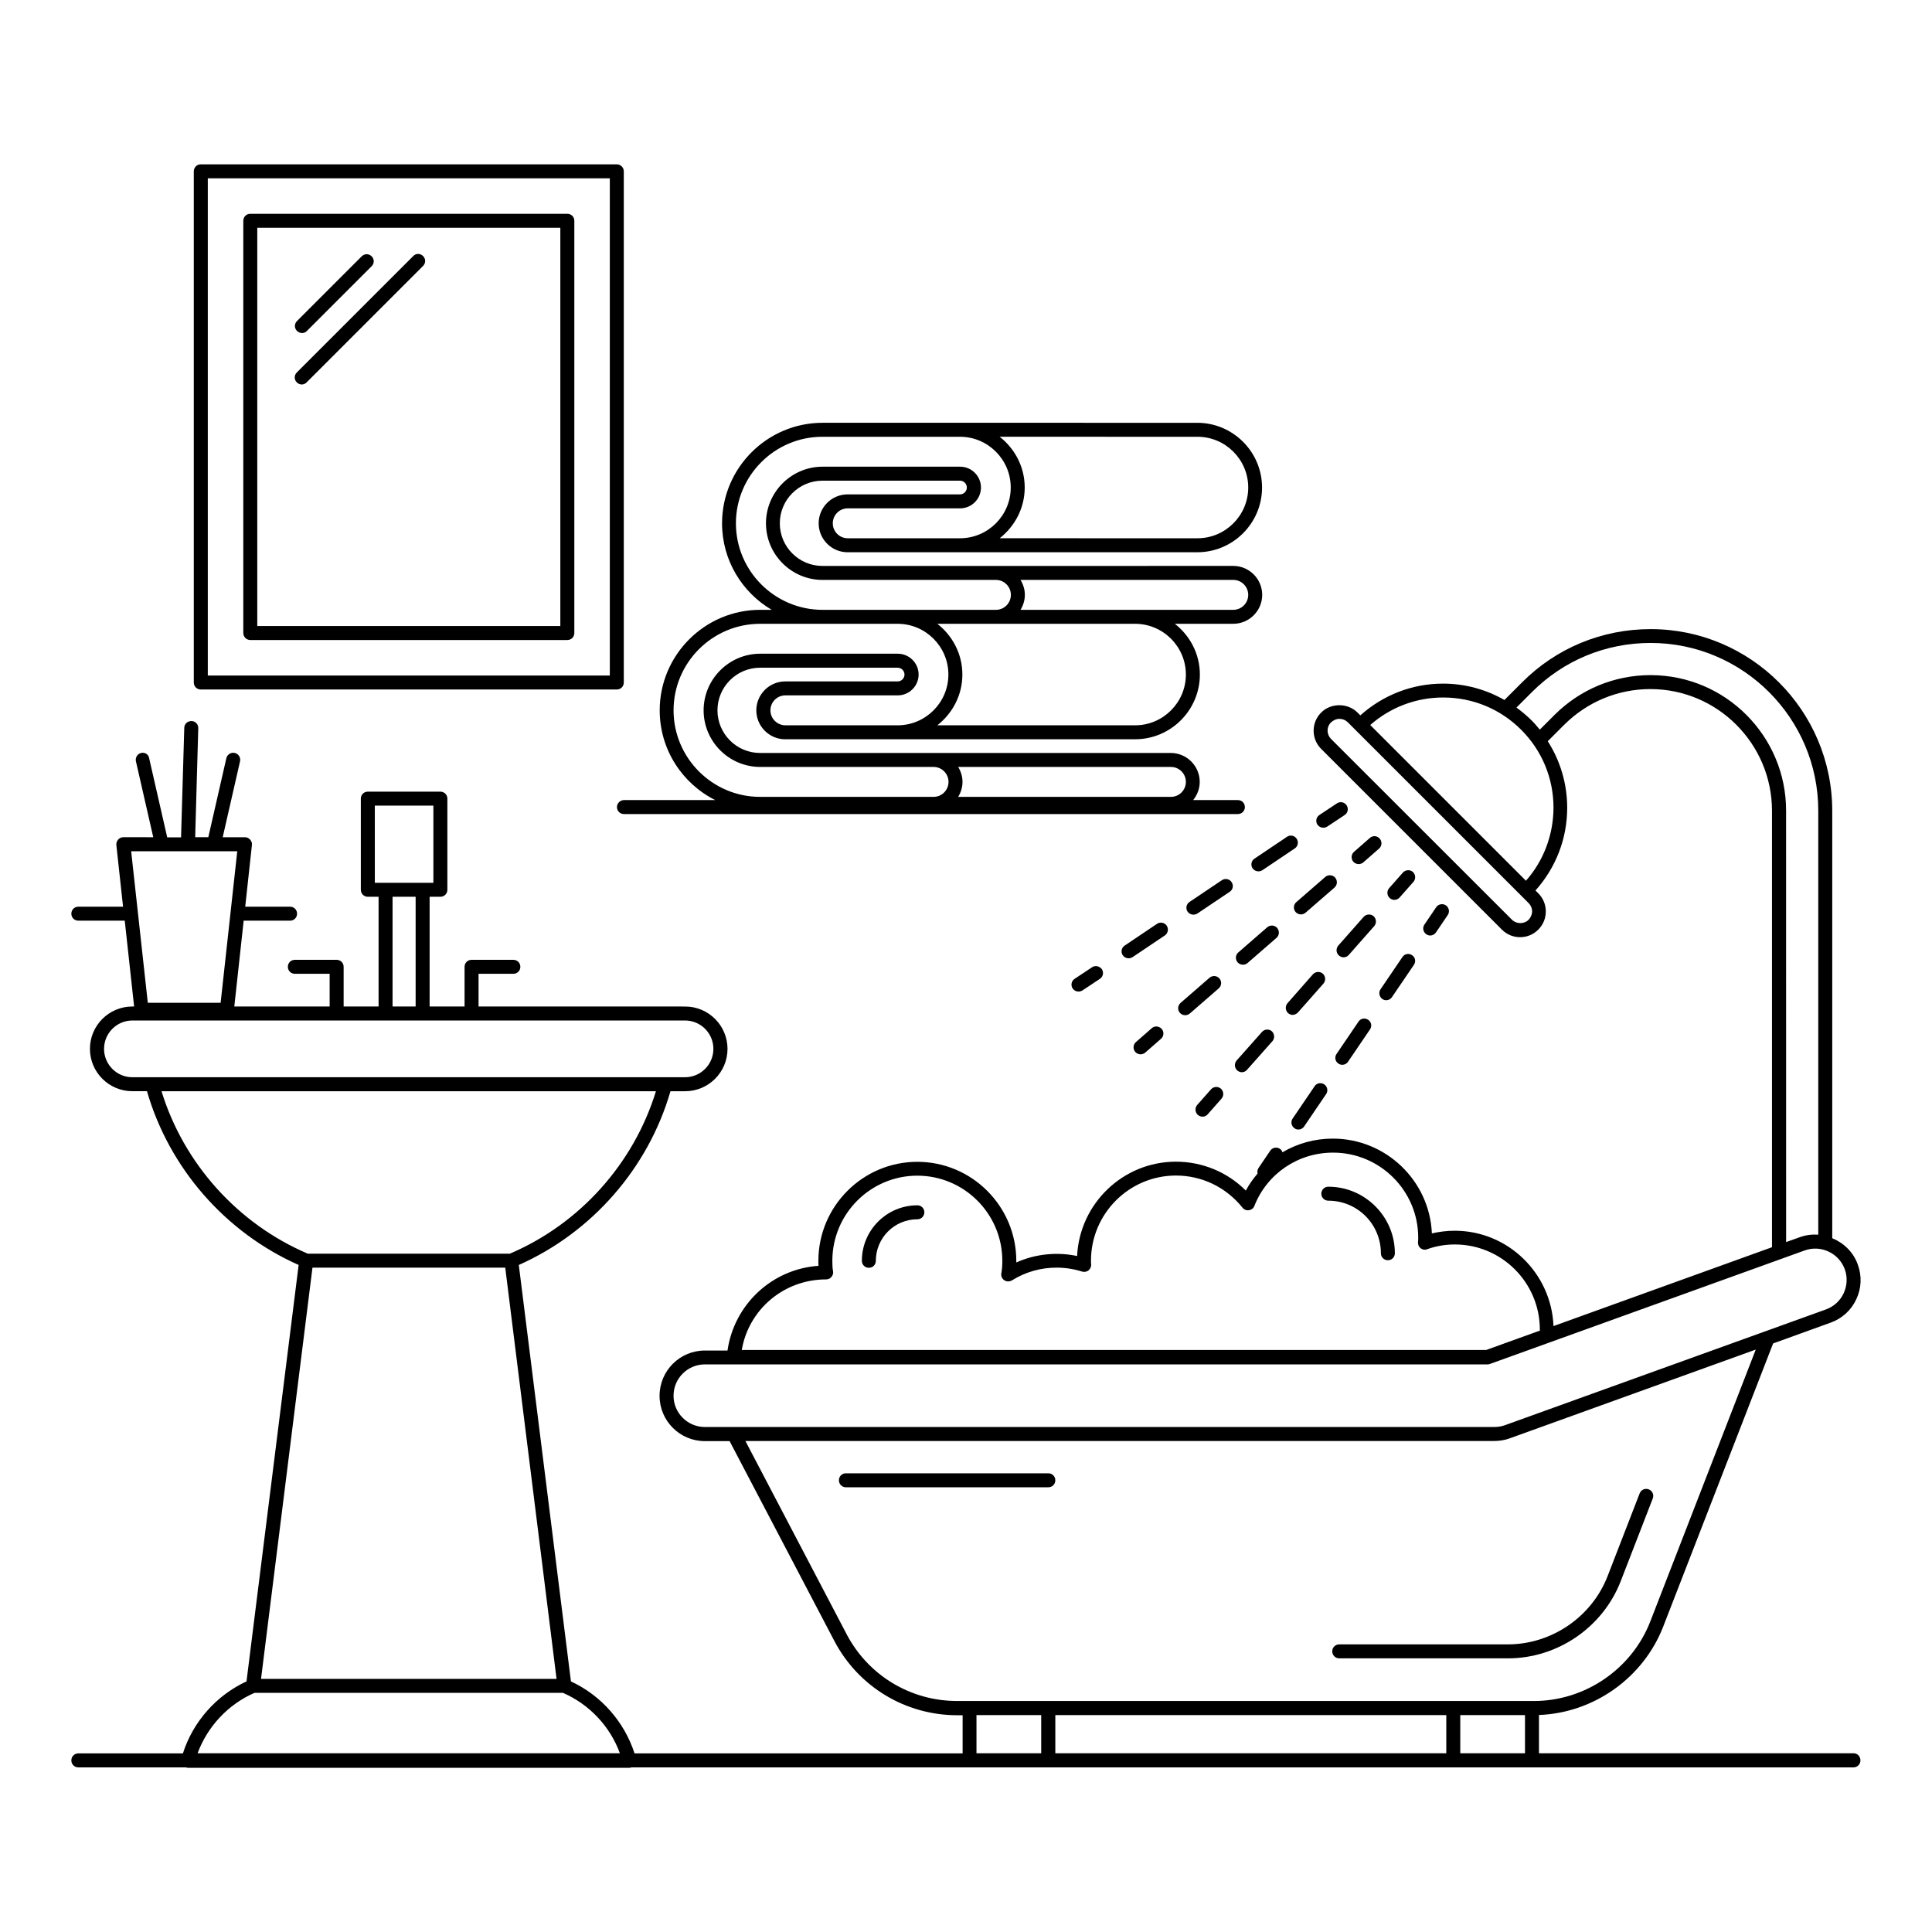 <?xml version="1.0" encoding="UTF-8"?>
<!-- Uploaded to: SVG Repo, www.svgrepo.com, Generator: SVG Repo Mixer Tools -->
<svg fill="#000000" width="800px" height="800px" version="1.1" viewBox="144 144 512 512" xmlns="http://www.w3.org/2000/svg">
 <g>
  <path d="m635.23 608.64h-83.387v-10.148c14.523-0.555 27.637-9.816 32.934-23.449l29.117-75.016 15.262-5.519c3-1.074 5.445-3.297 6.777-6.188 1.371-2.891 1.52-6.148 0.406-9.188-1.184-3.336-3.742-5.742-6.777-7v-113.25c0-26.562-21.598-48.16-48.121-48.16-12.891 0-25.004 5-34.082 14.113l-4.668 4.668c-4.926-2.816-10.484-4.336-16.262-4.336-8.188 0-15.855 3-21.93 8.41l-0.742-0.742c-2.594-2.594-7.074-2.594-9.633 0-1.297 1.297-2 3-2 4.816 0 1.816 0.703 3.519 2 4.816l47.898 47.898c1.297 1.297 3 2 4.816 2s3.519-0.703 4.816-2 2-3 2-4.816-0.703-3.519-2-4.816l-0.742-0.742c5.41-6.039 8.41-13.742 8.41-21.93 0-6.336-1.816-12.41-5.148-17.633l4.371-4.371c6.113-6.074 14.227-9.445 22.82-9.445 17.781 0 32.23 14.484 32.23 32.266v115.65l-57.902 20.895c-0.555-14.004-12.078-25.266-26.191-25.266-2.039 0-4.039 0.258-6.039 0.703-0.594-13.93-12.152-25.117-26.266-25.117-4.816 0-9.41 1.297-13.336 3.629-0.109-0.371-0.332-0.703-0.668-0.926-0.852-0.555-2-0.332-2.555 0.48l-3.113 4.594c-0.297 0.445-0.371 1-0.258 1.48-1.184 1.406-2.258 2.891-3.113 4.519-4.852-4.879-11.48-7.66-18.52-7.66-14.039 0-25.523 11.113-26.191 25.004-5.297-1.148-11.113-0.555-16.113 1.703v-0.406c0-14.484-11.781-26.266-26.227-26.266-14.449 0-26.227 11.781-26.227 26.266 0 0.371 0 0.816 0.035 1.297-12.301 0.852-22.34 10.188-24.117 22.449h-6c-6.633 0-12.004 5.371-12.004 12.004 0 6.633 5.371 12.004 12.004 12.004h6.559l27.746 52.938c6.371 12.152 18.855 19.707 32.598 19.707h1.406v10.113h-86.945c-2.703-8.371-8.855-15.375-16.855-19.078l-13.816-110.36c19.41-8.633 34.305-25.672 40.195-46.047h3.891c6.188 0 11.223-5.039 11.223-11.223 0-6.188-5.039-11.223-11.223-11.223l-54.754-0.004v-8.668h9.223c1.039 0 1.852-0.816 1.852-1.852 0-1.039-0.816-1.852-1.852-1.852h-11.078c-1.039 0-1.852 0.816-1.852 1.852v10.52h-9.262v-29.082h2.852c1.039 0 1.852-0.816 1.852-1.852v-24.152c0-1.039-0.816-1.852-1.852-1.852h-19.227c-1.039 0-1.852 0.816-1.852 1.852v24.152c0 1.039 0.816 1.852 1.852 1.852h2.852v29.082h-9.262v-10.52c0-1.039-0.816-1.852-1.852-1.852h-11.078c-1.039 0-1.852 0.816-1.852 1.852 0 1.039 0.816 1.852 1.852 1.852h9.223v8.668h-25.266l2.481-22.746h12.301c1.039 0 1.852-0.816 1.852-1.852 0-1.039-0.816-1.852-1.852-1.852h-11.891l1.777-16.336c0.074-0.52-0.109-1.039-0.48-1.445-0.332-0.406-0.852-0.629-1.371-0.629h-5.891l4.594-20.117c0.223-1-0.406-2-1.406-2.223-1-0.223-2 0.406-2.223 1.406l-4.777 20.93h-3.481l0.816-28.895c0.035-1.039-0.777-1.891-1.816-1.891-1.039 0-1.891 0.777-1.891 1.816l-0.852 29.008h-3.668l-4.777-20.93c-0.145-1.039-1.109-1.668-2.109-1.445-1 0.223-1.629 1.223-1.406 2.223l4.594 20.117-7.93-0.004c-0.52 0-1.039 0.223-1.371 0.629-0.371 0.406-0.52 0.926-0.48 1.445l1.777 16.336-11.852 0.004c-1.039 0-1.852 0.816-1.852 1.852 0 1.039 0.816 1.852 1.852 1.852h12.301l2.481 22.746h-0.484c-6.188 0-11.223 5.039-11.223 11.223 0 6.188 5.039 11.223 11.223 11.223h3.891c5.891 20.375 20.746 37.414 40.195 46.047l-13.816 110.36c-8 3.703-14.188 10.707-16.855 19.078l-27.711 0.004c-1.039 0-1.852 0.816-1.852 1.852 0 1.039 0.816 1.852 1.852 1.852h28.523c0.148 0.035 0.297 0.109 0.48 0.109h117.1c0.184 0 0.332-0.074 0.48-0.109h323.84c1.039 0 1.852-0.816 1.852-1.852 0.004-1.035-0.773-1.887-1.809-1.887zm-441.43-239.05h13.078l-4.41 40.156h-19.301l-4.41-40.156zm355.3 18.152c-1.184 1.184-3.223 1.184-4.41 0l-47.938-47.902c-0.594-0.594-0.926-1.371-0.926-2.223 0-0.852 0.332-1.629 0.926-2.188 0.594-0.555 1.371-0.926 2.223-0.926 0.852 0 1.629 0.332 2.223 0.926l47.902 47.902c0.594 0.594 0.926 1.371 0.926 2.188 0 0.812-0.371 1.629-0.926 2.223zm-0.707-10.336-41.266-41.266c5.336-4.703 12.152-7.297 19.336-7.297 7.816 0 15.152 3.039 20.672 8.559 5.519 5.519 8.559 12.855 8.559 20.672-0.039 7.18-2.594 13.996-7.301 19.332zm33.047-54.492c-9.594 0-18.633 3.742-25.449 10.52l-3.926 3.926c-0.742-0.891-1.48-1.777-2.332-2.594-1.184-1.184-2.519-2.258-3.852-3.262l4.113-4.113c8.41-8.41 19.559-13.004 31.449-13.004 24.488 0 44.418 19.969 44.418 44.453v112.36c-1.594-0.109-3.262 0.074-4.891 0.668l-3.629 1.297-0.008-114.28c0.039-19.82-16.078-35.969-35.895-35.969zm-218.49 160.14c0.555 0 1.074-0.258 1.406-0.668 0.332-0.406 0.52-0.965 0.406-1.52-0.148-0.777-0.184-1.594-0.184-2.742 0-12.445 10.113-22.559 22.523-22.559 12.41 0 22.523 10.113 22.523 22.559 0 1.184-0.074 2.332-0.258 3.297-0.148 0.742 0.184 1.445 0.777 1.852s1.406 0.406 2.039 0.035c3.594-2.223 7.559-3.371 11.855-3.371 2.332 0 4.594 0.371 6.707 1.039 0.594 0.184 1.258 0.074 1.742-0.332 0.48-0.406 0.742-1 0.668-1.629-0.035-0.332-0.035-0.629-0.035-0.926 0-12.445 10.113-22.559 22.523-22.559 6.891 0 13.301 3.113 17.633 8.52 0.406 0.52 1.074 0.777 1.703 0.668 0.668-0.109 1.223-0.52 1.445-1.148 3.406-8.594 11.594-14.113 20.855-14.113 12.445 0 22.559 10.113 22.559 22.523 0 0.332 0 0.668-0.035 1-0.109 0.668 0.109 1.332 0.594 1.742 0.52 0.445 1.184 0.594 1.816 0.332 2.371-0.852 4.852-1.258 7.336-1.258 12.41 0 22.523 10.113 22.523 22.559 0 0.109 0.035 0.184 0.035 0.258l-14.262 5.148h-197.27c1.816-10.672 11.078-18.707 22.375-18.707zm-40.453 30.82c0-4.594 3.742-8.297 8.297-8.297h207.41c0.223 0 0.445-0.035 0.629-0.109l83.426-30.086c4.297-1.555 9.074 0.703 10.633 5 0.742 2.074 0.629 4.336-0.297 6.336-0.926 2-2.594 3.519-4.703 4.297l-85.055 30.672c-0.926 0.332-1.852 0.48-2.816 0.48l-209.23 0.004c-4.555 0-8.297-3.703-8.297-8.297zm45.863 63.199-26.82-51.195h198.48c1.371 0 2.742-0.223 4.074-0.703l65.199-23.523-27.934 72.016c-4.891 12.633-17.301 21.117-30.859 21.117h-21.301l-107.39-0.004h-24.078c-12.41 0.035-23.633-6.781-29.375-17.707zm158.92 21.449v10.113h-103.61v-10.113zm-283.95-241.02h15.523v20.449h-15.52zm4.703 24.152h6.113v29.082h-6.113zm-76.457 40.305c0-4.148 3.371-7.519 7.519-7.519h146.44c4.148 0 7.519 3.371 7.519 7.519 0 4.148-3.371 7.519-7.519 7.519h-146.48c-4.109 0-7.481-3.371-7.481-7.519zm15.223 11.227h131.03c-5.891 19.188-20.188 35.156-38.711 43.047h-53.566c-18.559-7.93-32.859-23.895-38.75-43.047zm40.008 46.75h51.086l13.598 108.98h-78.316zm-15.371 112.69h81.758c7 3.039 12.484 8.891 15.078 16.004h-111.91c2.629-7.113 8.113-12.969 15.078-16.004zm191.34 16.004v-10.113h17.152v10.113zm128.21 0v-10.113h17.152v10.113z"/>
  <path d="m496.02 458.49c-1.039 0-1.852 0.816-1.852 1.852 0 1.039 0.816 1.852 1.852 1.852 7.707 0 13.93 6.223 13.93 13.93 0 1.039 0.816 1.852 1.852 1.852 1.039 0 1.852-0.816 1.852-1.852 0-9.707-7.93-17.633-17.633-17.633z"/>
  <path d="m387.11 463.42c-8.113 0-14.707 6.594-14.707 14.707 0 1.039 0.816 1.852 1.852 1.852 1.039 0 1.852-0.816 1.852-1.852 0-6.074 4.926-11.004 11.004-11.004 1.039 0 1.852-0.816 1.852-1.852 0.004-1.035-0.812-1.852-1.852-1.852z"/>
  <path d="m524.54 391.11 3.113-4.594c0.594-0.852 0.371-2-0.48-2.594-0.852-0.555-2-0.332-2.555 0.48l-3.113 4.594c-0.594 0.852-0.371 2 0.48 2.594 0.332 0.223 0.668 0.332 1.039 0.332 0.59 0 1.145-0.297 1.516-0.812z"/>
  <path d="m510.32 408.74c0.332 0.223 0.668 0.332 1.039 0.332 0.594 0 1.184-0.297 1.52-0.816l5.816-8.559c0.594-0.852 0.371-2-0.48-2.555-0.852-0.594-2-0.371-2.555 0.48l-5.816 8.559c-0.559 0.816-0.336 1.965 0.477 2.559z"/>
  <path d="m488.09 443.34c0.594 0 1.184-0.297 1.52-0.816l5.816-8.559c0.594-0.852 0.371-2-0.48-2.594-0.852-0.555-2-0.371-2.555 0.48l-5.816 8.559c-0.594 0.852-0.371 2 0.48 2.594 0.297 0.227 0.664 0.336 1.035 0.336z"/>
  <path d="m504.02 414.74-5.816 8.559c-0.594 0.852-0.371 2 0.48 2.555 0.332 0.223 0.668 0.332 1.039 0.332 0.594 0 1.184-0.297 1.52-0.816l5.816-8.559c0.594-0.852 0.371-2-0.48-2.555-0.855-0.59-2.004-0.367-2.559 0.484z"/>
  <path d="m514.91 381.85 3.668-4.148c0.668-0.777 0.594-1.926-0.148-2.629-0.777-0.668-1.926-0.594-2.629 0.148l-3.668 4.148c-0.668 0.777-0.594 1.926 0.148 2.629 0.371 0.297 0.777 0.48 1.223 0.48 0.52 0 1.039-0.223 1.406-0.629z"/>
  <path d="m498.84 397.22c0.332 0.297 0.777 0.48 1.223 0.48 0.52 0 1.039-0.223 1.371-0.629l6.742-7.633c0.668-0.777 0.594-1.926-0.148-2.629-0.777-0.668-1.926-0.594-2.629 0.148l-6.742 7.633c-0.672 0.816-0.598 1.965 0.184 2.629z"/>
  <path d="m487.98 412.3 6.742-7.633c0.668-0.777 0.594-1.926-0.148-2.629-0.777-0.668-1.926-0.594-2.629 0.148l-6.742 7.668c-0.668 0.777-0.594 1.926 0.148 2.629 0.371 0.297 0.777 0.48 1.223 0.48 0.516-0.035 1.035-0.258 1.406-0.664z"/>
  <path d="m478.46 417.45-6.742 7.594c-0.668 0.777-0.594 1.926 0.148 2.629 0.371 0.297 0.777 0.48 1.223 0.48 0.52 0 1.039-0.223 1.371-0.629l6.742-7.594c0.668-0.777 0.594-1.926-0.148-2.629-0.742-0.664-1.93-0.59-2.594 0.148z"/>
  <path d="m462.68 439.93c0.52 0 1.039-0.223 1.371-0.629l3.668-4.148c0.668-0.777 0.594-1.926-0.148-2.629-0.777-0.668-1.926-0.629-2.629 0.148l-3.668 4.148c-0.668 0.777-0.594 1.926 0.148 2.629 0.406 0.332 0.848 0.48 1.258 0.48z"/>
  <path d="m507.02 366.07-4.188 3.668c-0.777 0.668-0.852 1.852-0.184 2.629 0.371 0.406 0.891 0.629 1.406 0.629 0.445 0 0.852-0.148 1.223-0.445l4.188-3.668c0.777-0.668 0.852-1.852 0.184-2.629-0.699-0.812-1.848-0.887-2.629-0.184z"/>
  <path d="m467.16 403.3c-0.668-0.777-1.852-0.852-2.629-0.184l-7.668 6.668c-0.777 0.668-0.852 1.852-0.184 2.629 0.371 0.406 0.891 0.629 1.406 0.629 0.445 0 0.852-0.148 1.223-0.445l7.668-6.668c0.777-0.703 0.852-1.852 0.184-2.629z"/>
  <path d="m482.46 389.92c-0.668-0.777-1.852-0.852-2.629-0.184l-7.668 6.668c-0.777 0.668-0.852 1.852-0.184 2.629 0.371 0.406 0.891 0.629 1.406 0.629 0.445 0 0.852-0.148 1.223-0.445l7.668-6.668c0.777-0.664 0.852-1.852 0.184-2.629z"/>
  <path d="m487.35 385.7c0.371 0.406 0.891 0.629 1.406 0.629 0.445 0 0.852-0.148 1.223-0.445l7.668-6.668c0.777-0.668 0.852-1.852 0.184-2.629-0.668-0.777-1.852-0.852-2.629-0.184l-7.668 6.668c-0.777 0.664-0.852 1.852-0.184 2.629z"/>
  <path d="m449.23 416.48-4.188 3.668c-0.777 0.668-0.852 1.852-0.184 2.629 0.371 0.406 0.891 0.629 1.406 0.629 0.445 0 0.852-0.148 1.223-0.445l4.188-3.668c0.777-0.668 0.852-1.852 0.184-2.629-0.703-0.777-1.887-0.852-2.629-0.184z"/>
  <path d="m498.28 356.91-4.629 3.074c-0.852 0.555-1.074 1.703-0.52 2.555 0.371 0.52 0.926 0.816 1.555 0.816 0.371 0 0.703-0.109 1.039-0.297l4.629-3.074c0.852-0.555 1.074-1.703 0.52-2.555-0.594-0.887-1.742-1.109-2.594-0.52z"/>
  <path d="m470.38 377.77c-0.555-0.852-1.703-1.074-2.555-0.52l-8.594 5.777c-0.852 0.555-1.074 1.703-0.52 2.555 0.371 0.52 0.926 0.816 1.555 0.816 0.371 0 0.703-0.109 1.039-0.297l8.594-5.777c0.852-0.555 1.074-1.703 0.48-2.555z"/>
  <path d="m453.2 389.33c-0.555-0.852-1.742-1.074-2.555-0.52l-8.594 5.777c-0.852 0.555-1.074 1.703-0.52 2.555 0.371 0.52 0.926 0.816 1.555 0.816 0.371 0 0.703-0.109 1.039-0.297l8.594-5.777c0.812-0.555 1.035-1.703 0.48-2.555z"/>
  <path d="m485.05 365.77-8.594 5.777c-0.852 0.555-1.074 1.703-0.52 2.555 0.371 0.52 0.926 0.816 1.555 0.816 0.371 0 0.703-0.109 1.039-0.297l8.594-5.777c0.852-0.555 1.074-1.703 0.52-2.555-0.594-0.891-1.742-1.113-2.594-0.52z"/>
  <path d="m433.41 400.33-4.629 3.074c-0.852 0.555-1.074 1.703-0.52 2.555 0.371 0.52 0.926 0.816 1.555 0.816 0.371 0 0.703-0.109 1.039-0.297l4.629-3.074c0.852-0.555 1.074-1.703 0.52-2.555-0.633-0.852-1.781-1.074-2.594-0.52z"/>
  <path d="m498.91 583.48h44.715c13.152 0 25.152-8.223 29.895-20.484l8.484-21.895c0.371-0.965-0.109-2.039-1.074-2.406-0.965-0.371-2.039 0.109-2.406 1.074l-8.484 21.895c-4.188 10.816-14.816 18.113-26.449 18.113h-44.68c-1.039 0-1.852 0.816-1.852 1.852 0 1.039 0.852 1.852 1.852 1.852z"/>
  <path d="m423.67 536.29c0-1.039-0.816-1.852-1.852-1.852h-53.645c-1.039 0-1.852 0.816-1.852 1.852 0 1.039 0.816 1.852 1.852 1.852h53.641c1.039 0 1.855-0.812 1.855-1.852z"/>
  <path d="m307.46 187.55h-110.25c-1.039 0-1.852 0.816-1.852 1.852v135.47c0 1.039 0.816 1.852 1.852 1.852h110.25c1.039 0 1.852-0.816 1.852-1.852v-135.47c0-1-0.816-1.852-1.852-1.852zm-1.852 135.47h-106.54v-131.77h106.54z"/>
  <path d="m210.33 313.61h84.02c1.039 0 1.852-0.816 1.852-1.852v-109.25c0-1.039-0.816-1.852-1.852-1.852h-84.02c-1.039 0-1.852 0.816-1.852 1.852v109.25c0 1 0.816 1.852 1.852 1.852zm1.852-109.25h80.312v105.54l-80.312 0.004z"/>
  <path d="m253.52 211.85-30.859 30.859c-0.742 0.742-0.742 1.891 0 2.629 0.371 0.371 0.852 0.555 1.297 0.555 0.445 0 0.965-0.184 1.297-0.555l30.859-30.859c0.742-0.742 0.742-1.891 0-2.629-0.742-0.742-1.891-0.742-2.594 0z"/>
  <path d="m224.04 232.26c0.48 0 0.965-0.184 1.297-0.555l17.152-17.152c0.742-0.742 0.742-1.891 0-2.629-0.742-0.742-1.891-0.742-2.629 0l-17.152 17.152c-0.742 0.742-0.742 1.891 0 2.629 0.406 0.371 0.887 0.555 1.332 0.555z"/>
  <path d="m307.5 357.88c0 1.039 0.816 1.852 1.852 1.852h162.7c1.039 0 1.852-0.816 1.852-1.852 0-1.039-0.816-1.852-1.852-1.852h-11.855c1.074-1.332 1.742-3 1.742-4.816 0-4.223-3.445-7.668-7.668-7.668h-108.84c-6.223 0-11.297-5.074-11.297-11.297s5.074-11.297 11.297-11.297h36.453c1 0 1.816 0.816 1.816 1.816s-0.816 1.816-1.816 1.816h-29.785c-4.223 0-7.668 3.445-7.668 7.668s3.445 7.668 7.668 7.668h29.746l62.98-0.008c9.445 0 17.152-7.707 17.152-17.152 0-5.484-2.629-10.297-6.633-13.449h15.484c4.223 0 7.668-3.445 7.668-7.668s-3.445-7.668-7.668-7.668l-62.902 0.004h-45.973c-6.223 0-11.297-5.074-11.297-11.297 0-6.223 5.074-11.297 11.297-11.297h36.453c1 0 1.816 0.816 1.816 1.816s-0.816 1.816-1.816 1.816h-29.785c-4.223 0-7.668 3.445-7.668 7.668s3.445 7.668 7.668 7.668h92.684c9.445 0 17.152-7.707 17.152-17.152 0-9.445-7.707-17.152-17.152-17.152l-62.863-0.004h-36.453c-14.668 0-26.637 11.965-26.637 26.637 0 9.781 5.297 18.301 13.152 22.93h-3.039c-14.668 0-26.637 11.965-26.637 26.637 0 10.41 6 19.41 14.707 23.781h-24.152c-1.031 0-1.887 0.852-1.887 1.852zm150.77-6.668c0 2.188-1.777 3.965-3.965 3.965h-56.379c0.703-1.148 1.148-2.519 1.148-3.965 0-1.445-0.445-2.816-1.148-3.965h56.383c2.184 0 3.961 1.777 3.961 3.965zm0-28.449c0 7.41-6.039 13.449-13.449 13.449l-52.414-0.004c4-3.148 6.633-7.965 6.633-13.449 0-5.484-2.629-10.297-6.633-13.449h52.383c7.441 0.004 13.48 6.043 13.48 13.453zm16.523-21.117c0 2.188-1.777 3.965-3.965 3.965h-56.379c0.703-1.148 1.148-2.519 1.148-3.965 0-1.445-0.445-2.816-1.148-3.965h56.383c2.184 0 3.961 1.777 3.961 3.965zm-13.449-41.898c7.41 0 13.449 6.039 13.449 13.449 0 7.41-6.039 13.449-13.449 13.449l-52.418-0.004c4-3.148 6.633-7.965 6.633-13.449s-2.629-10.297-6.633-13.449zm-122.32 22.93c0-12.633 10.297-22.93 22.93-22.93h36.453c7.41 0 13.449 6.039 13.449 13.449 0 7.41-6.039 13.449-13.449 13.449h-29.746c-2.188 0-3.965-1.777-3.965-3.965s1.777-3.965 3.965-3.965h29.785c3.039 0 5.519-2.481 5.519-5.519 0-3.039-2.481-5.519-5.519-5.519h-36.453c-8.262 0-15.004 6.742-15.004 15.004 0 8.262 6.742 15.004 15.004 15.004h45.934c2.188 0 3.965 1.777 3.965 3.965s-1.777 3.965-3.965 3.965h-45.934c-12.672-0.004-22.969-10.305-22.969-22.938zm-16.523 49.566c0-12.633 10.297-22.93 22.93-22.93h36.453c7.41 0 13.449 6.039 13.449 13.449 0 7.41-6.039 13.449-13.449 13.449l-3-0.004h-26.746c-2.188 0-3.965-1.777-3.965-3.965s1.777-3.965 3.965-3.965h29.785c3.039 0 5.519-2.481 5.519-5.519 0-3.039-2.481-5.519-5.519-5.519h-36.453c-8.262 0-15.004 6.742-15.004 15.004 0 8.262 6.742 15.004 15.004 15.004h45.934c2.188 0 3.965 1.777 3.965 3.965s-1.777 3.965-3.965 3.965h-45.973c-12.629 0-22.93-10.301-22.93-22.934z"/>
 </g>
</svg>